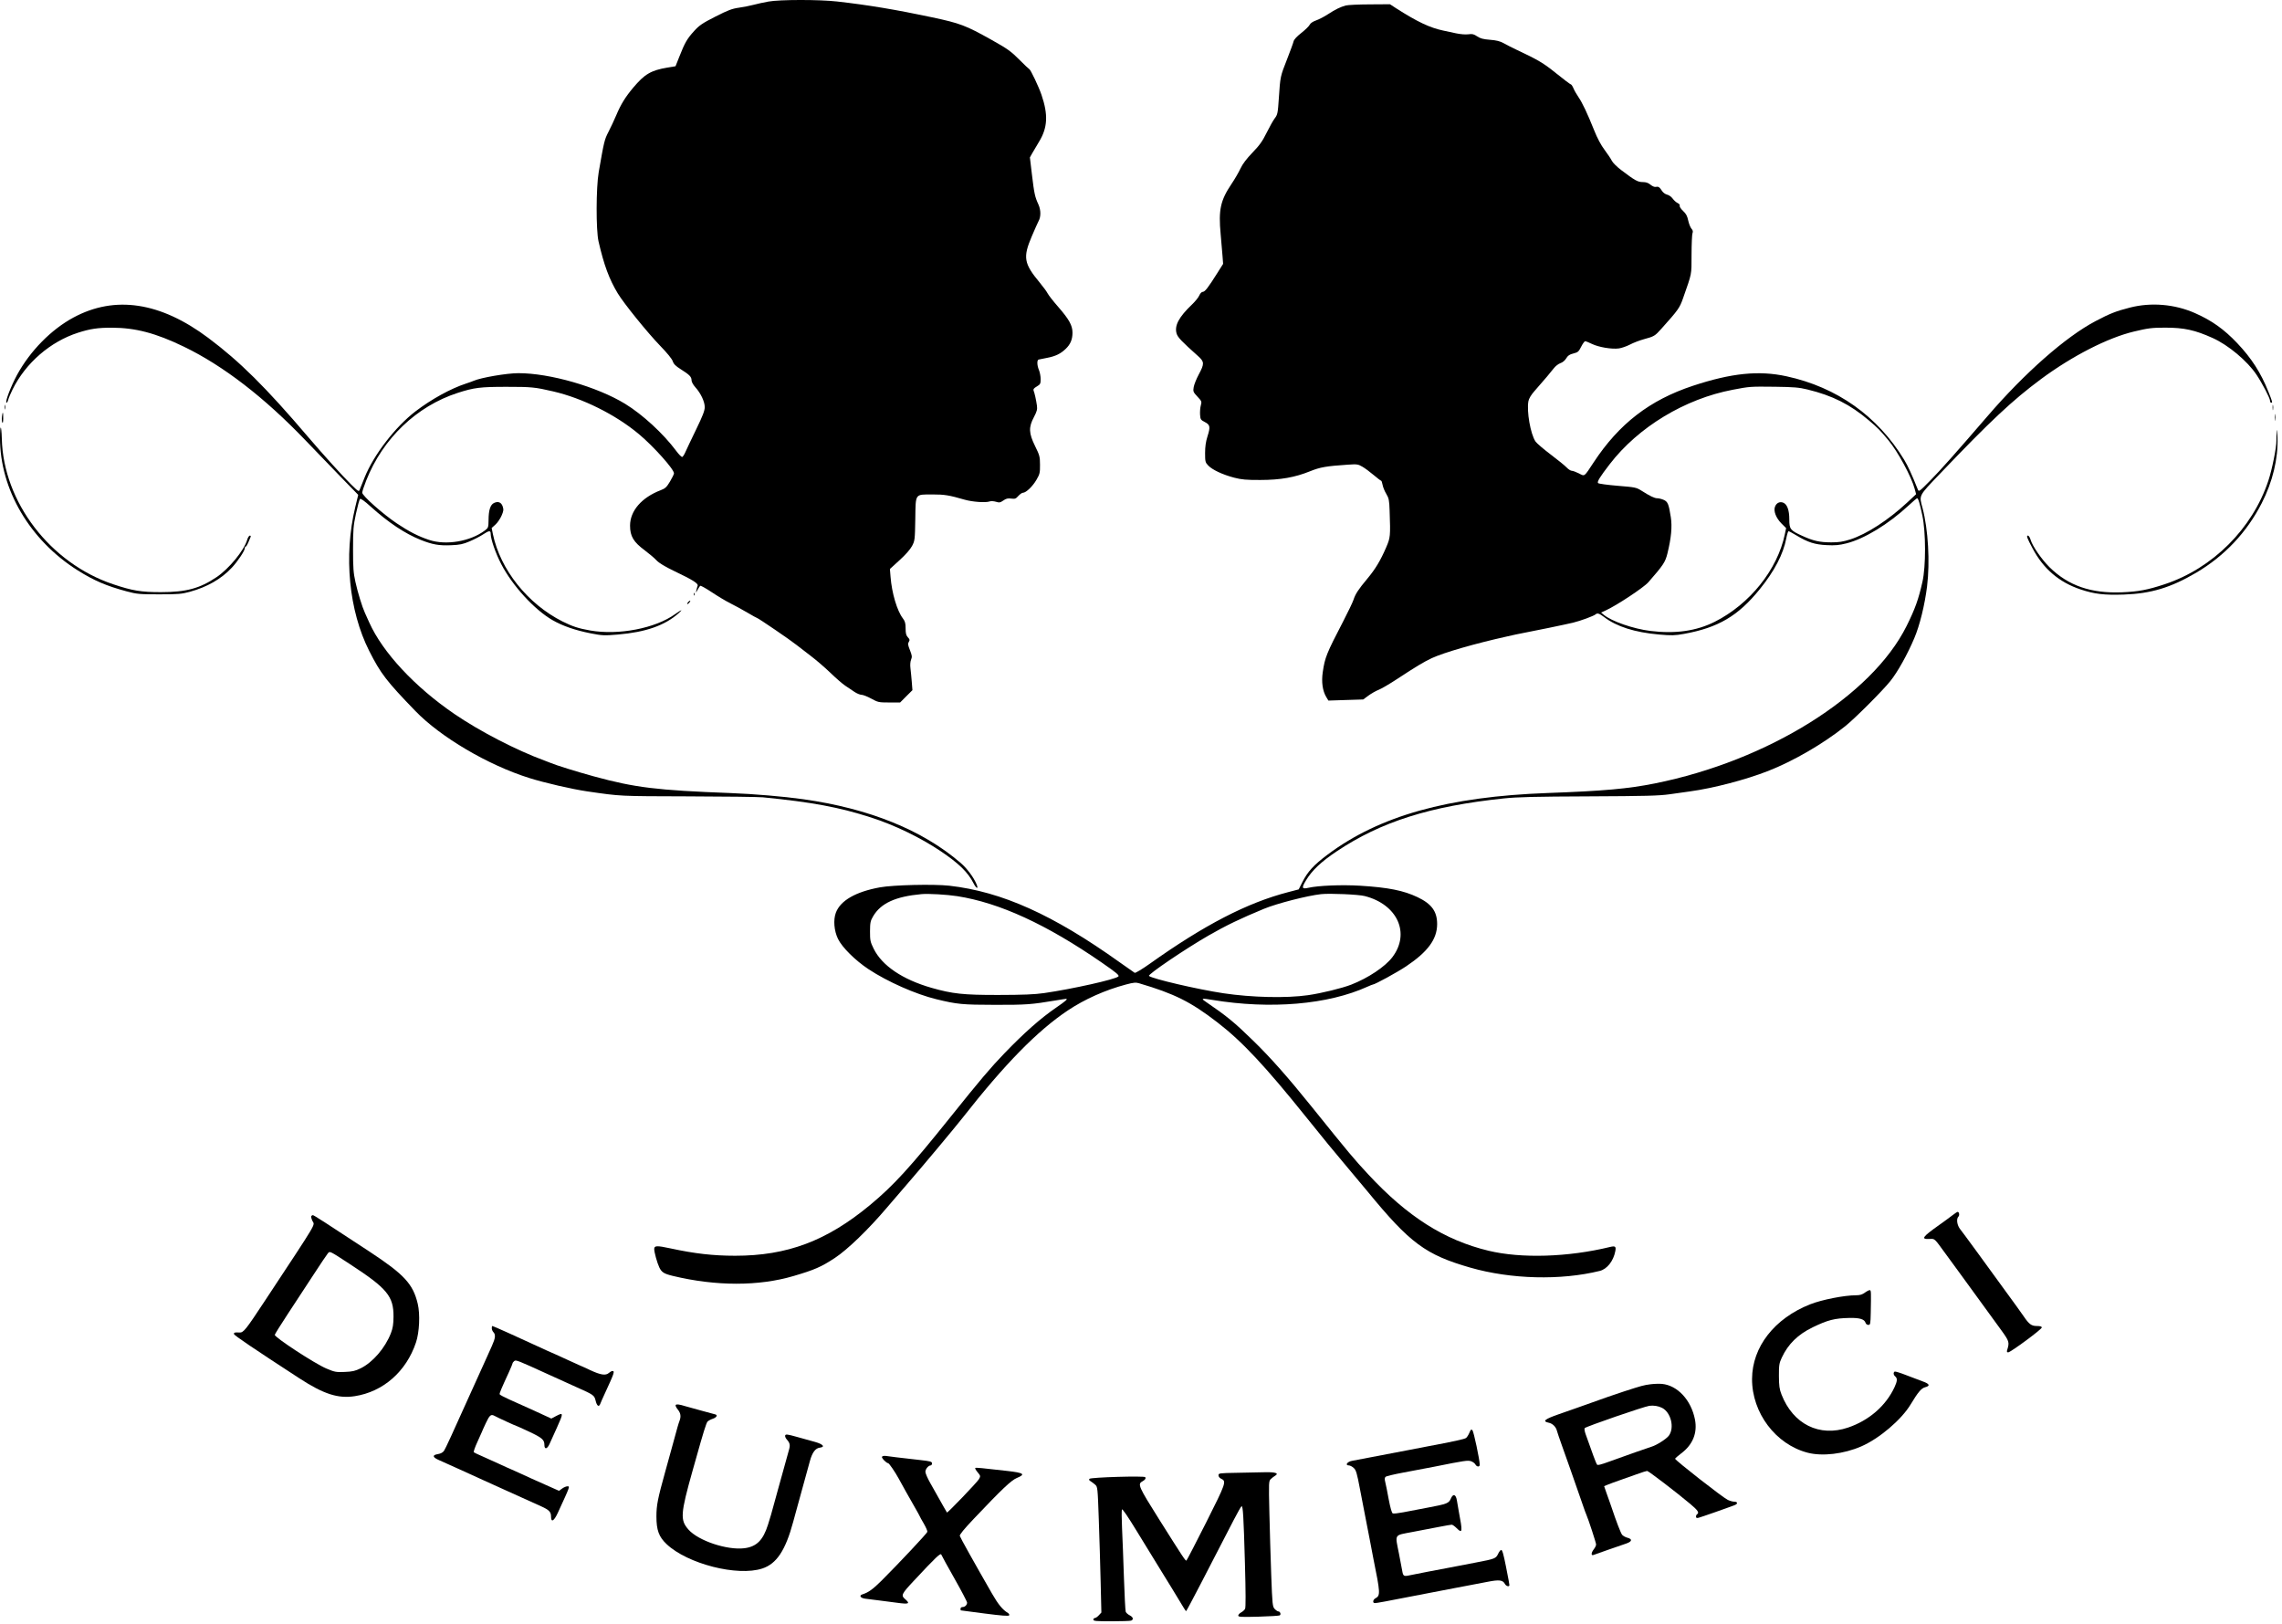 <?xml version="1.0" encoding="utf-8"?>
<!-- Generator: Adobe Illustrator 15.0.0, SVG Export Plug-In  -->
<!DOCTYPE svg PUBLIC "-//W3C//DTD SVG 1.1//EN" "http://www.w3.org/Graphics/SVG/1.1/DTD/svg11.dtd">
<svg version="1.1"
	 xmlns="http://www.w3.org/2000/svg" xmlns:xlink="http://www.w3.org/1999/xlink" xmlns:a="http://ns.adobe.com/AdobeSVGViewerExtensions/3.0/"
	 x="0px" y="0px" width="156px" height="111px" viewBox="0 0 156 111" overflow="visible" enable-background="new 0 0 156 111"
	 xml:space="preserve">
<defs>
</defs>
<path d="M52.529,0.107c-0.308,0.055-0.765,0.154-1.01,0.221c-0.242,0.065-0.701,0.155-1.008,0.199
	c-0.464,0.064-0.748,0.171-1.604,0.607c-0.885,0.45-1.102,0.597-1.455,0.986c-0.479,0.526-0.635,0.795-1.004,1.734l-0.268,0.674
	l-0.556,0.092C44.5,4.81,44.066,5.064,43.281,6c-0.528,0.628-0.84,1.133-1.146,1.861c-0.14,0.33-0.379,0.843-0.533,1.141
	c-0.281,0.546-0.303,0.631-0.674,2.769c-0.182,1.05-0.189,3.955-0.012,4.729c0.373,1.62,0.723,2.57,1.312,3.549
	c0.41,0.683,2.05,2.709,2.902,3.588c0.473,0.487,0.807,0.894,0.859,1.054c0.064,0.196,0.199,0.329,0.553,0.552
	c0.6,0.379,0.732,0.517,0.732,0.75c0,0.109,0.11,0.308,0.258,0.474c0.373,0.411,0.645,0.987,0.645,1.364
	c0,0.241-0.142,0.604-0.59,1.528c-0.324,0.667-0.649,1.353-0.725,1.526c-0.072,0.172-0.175,0.33-0.22,0.35
	c-0.049,0.019-0.243-0.178-0.431-0.433c-0.857-1.153-2.29-2.475-3.477-3.199c-1.91-1.167-5.162-2.101-7.301-2.095
	c-0.789,0-2.559,0.305-3.055,0.523c-0.082,0.036-0.314,0.12-0.518,0.186c-1.039,0.338-2.371,1.071-3.459,1.903
	c-1.377,1.056-2.846,2.96-3.471,4.506c-0.142,0.354-0.293,0.728-0.332,0.826c-0.068,0.177-0.078,0.171-0.603-0.344
	c-0.554-0.544-1.938-2.074-2.948-3.26c-2.879-3.376-4.646-5.132-6.809-6.751c-3.271-2.453-6.38-2.923-9.215-1.394
	c-1.52,0.819-2.953,2.275-3.848,3.905C0.736,26.419,0.314,27.53,0.45,27.53c0.034,0,0.085-0.095,0.113-0.206
	c0.028-0.114,0.159-0.424,0.292-0.694c0.895-1.816,2.581-3.278,4.488-3.89c0.833-0.266,1.35-0.342,2.311-0.34
	c1.607,0.004,3.002,0.371,4.916,1.297c2.688,1.298,5.51,3.474,8.326,6.415c0.705,0.734,1.799,1.87,2.434,2.525l1.158,1.188
	l-0.205,0.848c-0.797,3.324-0.431,7.078,0.957,9.823c0.783,1.549,1.18,2.063,3.154,4.104c1.729,1.789,4.962,3.693,7.776,4.578
	c1.073,0.338,2.927,0.764,3.991,0.92c2.312,0.335,2.132,0.325,6.851,0.338c2.523,0.006,4.833,0.036,5.144,0.065
	c3.346,0.329,5.215,0.677,7.391,1.379c1.62,0.522,3.367,1.368,4.766,2.307c1.229,0.826,1.865,1.446,2.238,2.188
	c0.195,0.383,0.359,0.432,0.203,0.061c-0.199-0.473-0.65-1.078-1.084-1.451c-2.61-2.248-6.258-3.722-10.776-4.356
	c-1.299-0.183-3.376-0.36-4.915-0.417c-5.104-0.193-6.561-0.372-9.381-1.142c-1.148-0.314-2.611-0.768-2.965-0.923
	c-0.082-0.035-0.27-0.108-0.412-0.159c-1.914-0.702-4.421-1.996-6.16-3.185c-2.709-1.853-4.895-4.198-5.818-6.25
	c-0.105-0.233-0.239-0.53-0.295-0.654c-0.193-0.423-0.492-1.396-0.652-2.123c-0.137-0.616-0.162-0.959-0.162-2.229
	c0-1.344,0.021-1.6,0.199-2.432c0.11-0.51,0.234-0.965,0.275-1.006c0.049-0.05,0.293,0.121,0.734,0.521
	c1.201,1.084,2.347,1.847,3.406,2.27c0.814,0.325,1.262,0.404,2.086,0.369C31.437,37.246,31.65,37.2,32.117,37
	c0.309-0.133,0.717-0.342,0.902-0.467c0.404-0.271,0.524-0.283,0.524-0.058c0,0.373,0.335,1.344,0.726,2.093
	c0.764,1.471,2.264,3.108,3.498,3.819c0.688,0.396,1.555,0.697,2.605,0.904c0.797,0.156,0.923,0.162,1.868,0.083
	c1.913-0.163,3.217-0.622,4.163-1.468c0.312-0.277,0.189-0.243-0.246,0.069c-1.361,0.977-3.864,1.461-5.809,1.122
	c-0.794-0.139-1.211-0.274-1.891-0.615c-2.388-1.201-4.257-3.548-4.762-5.971l-0.085-0.42l0.255-0.229
	c0.141-0.128,0.328-0.398,0.42-0.609c0.137-0.313,0.151-0.419,0.083-0.626c-0.097-0.292-0.311-0.381-0.595-0.248
	c-0.252,0.12-0.37,0.482-0.375,1.157c-0.005,0.518-0.018,0.547-0.254,0.726c-0.998,0.748-2.648,1.029-3.805,0.645
	c-0.744-0.247-1.365-0.563-2.214-1.132c-0.952-0.638-2.364-1.892-2.364-2.101c0-0.079,0.123-0.449,0.274-0.832
	c1.132-2.868,3.444-5.079,6.255-5.987c1.118-0.361,1.547-0.414,3.338-0.414c1.703,0,1.939,0.023,3.189,0.313
	c2.021,0.47,4.262,1.586,5.854,2.916c1.007,0.841,2.403,2.402,2.403,2.684c0,0.057-0.123,0.312-0.271,0.558
	c-0.229,0.384-0.326,0.477-0.625,0.59c-1.312,0.5-2.107,1.415-2.107,2.425c0,0.729,0.232,1.118,1.014,1.698
	c0.301,0.225,0.654,0.523,0.795,0.677c0.17,0.184,0.578,0.429,1.23,0.742c1.246,0.594,1.641,0.843,1.582,0.995
	c-0.025,0.063-0.062,0.198-0.088,0.312c-0.044,0.191-0.041,0.191,0.078-0.025c0.07-0.129,0.148-0.251,0.18-0.282
	c0.032-0.032,0.392,0.167,0.803,0.442c0.414,0.276,0.982,0.615,1.273,0.759s0.803,0.423,1.146,0.626
	c0.346,0.204,0.641,0.368,0.662,0.368c0.073,0,2.266,1.495,2.693,1.837c0.168,0.135,0.599,0.469,0.975,0.751
	c0.376,0.284,0.977,0.801,1.352,1.162c0.375,0.364,0.826,0.755,1.013,0.88c0.188,0.124,0.468,0.313,0.632,0.424
	c0.156,0.107,0.379,0.199,0.479,0.199c0.104,0,0.406,0.119,0.669,0.262c0.459,0.252,0.513,0.264,1.227,0.264h0.747l0.419-0.421
	l0.422-0.42l-0.045-0.574c-0.026-0.315-0.065-0.737-0.091-0.935c-0.027-0.217-0.01-0.448,0.045-0.581
	c0.077-0.19,0.064-0.281-0.078-0.643c-0.141-0.352-0.156-0.444-0.078-0.57c0.076-0.129,0.068-0.171-0.066-0.313
	c-0.118-0.127-0.153-0.268-0.153-0.606c0-0.345-0.038-0.489-0.183-0.679c-0.4-0.521-0.76-1.732-0.847-2.851l-0.043-0.532
	l0.655-0.598c0.414-0.375,0.731-0.735,0.857-0.971c0.191-0.363,0.199-0.429,0.223-1.854c0.029-1.772-0.044-1.665,1.176-1.672
	c0.812-0.002,1.148,0.053,2.178,0.353c0.547,0.159,1.453,0.224,1.732,0.124c0.09-0.031,0.285-0.021,0.428,0.023
	c0.225,0.072,0.297,0.059,0.503-0.085c0.188-0.133,0.304-0.162,0.536-0.133c0.264,0.034,0.318,0.015,0.492-0.18
	c0.108-0.12,0.25-0.218,0.315-0.218c0.208,0,0.664-0.436,0.923-0.886c0.227-0.389,0.246-0.48,0.242-1.027
	c-0.002-0.555-0.028-0.653-0.336-1.275c-0.434-0.886-0.451-1.288-0.081-1.981c0.204-0.391,0.243-0.526,0.207-0.788
	c-0.054-0.382-0.161-0.87-0.229-1.027c-0.037-0.089,0.02-0.163,0.215-0.278c0.244-0.145,0.268-0.188,0.268-0.504
	c0-0.187-0.052-0.467-0.113-0.614c-0.14-0.33-0.149-0.693-0.022-0.725c0.054-0.015,0.314-0.067,0.585-0.118
	c0.562-0.107,0.918-0.278,1.268-0.618c0.317-0.304,0.459-0.641,0.459-1.099c0-0.495-0.229-0.908-0.98-1.77
	C72,20.587,71.682,20.181,71.62,20.06c-0.062-0.123-0.304-0.455-0.547-0.747c-1.082-1.304-1.153-1.718-0.542-3.152
	c0.211-0.495,0.419-0.961,0.461-1.036c0.172-0.297,0.17-0.765-0.004-1.148c-0.24-0.518-0.289-0.749-0.445-2.055l-0.138-1.163
	l0.169-0.3c0.092-0.166,0.293-0.505,0.445-0.752c0.6-0.973,0.646-1.859,0.178-3.227c-0.193-0.562-0.74-1.714-0.83-1.751
	c-0.036-0.015-0.328-0.29-0.639-0.605c-0.613-0.618-0.833-0.777-1.966-1.411c-1.743-0.977-2.132-1.123-4.052-1.531
	c-2.463-0.522-4.373-0.842-6.49-1.08C55.996-0.036,53.312-0.034,52.529,0.107L52.529,0.107z"/>
<path d="M92.002,0.375c-0.38,0.104-0.705,0.262-1.223,0.599c-0.256,0.168-0.615,0.354-0.814,0.423
	c-0.219,0.076-0.385,0.191-0.432,0.293c-0.041,0.092-0.297,0.344-0.566,0.556C88.65,2.493,88.459,2.702,88.43,2.83
	c-0.024,0.111-0.225,0.657-0.445,1.22c-0.464,1.179-0.464,1.179-0.561,2.65c-0.07,1.042-0.088,1.134-0.278,1.384
	c-0.11,0.146-0.362,0.593-0.558,0.991c-0.285,0.577-0.479,0.852-0.965,1.354c-0.412,0.428-0.678,0.779-0.826,1.097
	c-0.117,0.253-0.393,0.726-0.605,1.041c-0.765,1.136-0.902,1.779-0.746,3.445c0.047,0.495,0.102,1.153,0.125,1.463l0.043,0.562
	l-0.403,0.638c-0.624,0.99-0.839,1.27-0.985,1.273c-0.08,0.001-0.18,0.104-0.24,0.247c-0.059,0.137-0.278,0.408-0.496,0.616
	c-0.908,0.868-1.215,1.449-1.055,1.991c0.078,0.259,0.342,0.535,1.467,1.539c0.436,0.388,0.439,0.525,0.049,1.252
	c-0.162,0.301-0.318,0.692-0.348,0.867c-0.051,0.298-0.033,0.342,0.254,0.649c0.295,0.315,0.305,0.343,0.233,0.601
	c-0.042,0.147-0.063,0.431-0.052,0.626c0.02,0.33,0.045,0.368,0.322,0.511c0.369,0.191,0.394,0.328,0.184,0.986
	c-0.113,0.354-0.162,0.701-0.162,1.137c0,0.585,0.014,0.642,0.217,0.853c0.279,0.292,0.984,0.622,1.765,0.827
	c0.511,0.133,0.833,0.162,1.786,0.159c1.389-0.002,2.373-0.175,3.414-0.598c0.686-0.276,1.088-0.349,2.604-0.45
	c0.609-0.041,0.676-0.03,0.977,0.147c0.18,0.104,0.521,0.36,0.769,0.57c0.247,0.211,0.472,0.379,0.499,0.379
	c0.029,0,0.074,0.123,0.102,0.28c0.027,0.156,0.139,0.433,0.252,0.62c0.178,0.298,0.207,0.434,0.23,1.163
	c0.061,1.742,0.052,1.824-0.234,2.492c-0.395,0.915-0.74,1.488-1.303,2.16c-0.602,0.722-0.801,1.025-0.932,1.426
	c-0.053,0.165-0.369,0.826-0.7,1.465c-1.152,2.22-1.253,2.472-1.402,3.482c-0.099,0.674-0.013,1.281,0.241,1.702l0.145,0.241
	l1.189-0.039l1.191-0.037l0.361-0.267c0.202-0.148,0.514-0.324,0.703-0.397c0.186-0.072,0.758-0.408,1.275-0.749
	c1.246-0.82,1.848-1.182,2.356-1.415c0.839-0.386,2.972-1,5.108-1.473c0.168-0.038,0.451-0.1,0.639-0.143
	c0.188-0.04,0.422-0.089,0.525-0.105c0.48-0.084,2.941-0.593,3.377-0.7c0.519-0.126,1.416-0.458,1.539-0.567
	c0.122-0.109,0.254-0.068,0.586,0.184c0.852,0.651,2.093,1.046,3.752,1.193c0.863,0.074,1.082,0.07,1.702-0.043
	c2.342-0.424,3.702-1.223,5.177-3.045c1.01-1.246,1.613-2.398,1.822-3.489c0.051-0.271,0.121-0.487,0.152-0.487
	c0.033,0,0.285,0.135,0.557,0.299c0.77,0.464,1.238,0.613,2.049,0.654c0.576,0.03,0.846,0.006,1.359-0.122
	c1.221-0.308,2.865-1.309,4.244-2.588c0.293-0.272,0.555-0.494,0.58-0.494c0.08,0,0.185,0.345,0.361,1.186
	c0.241,1.155,0.244,3.461,0.006,4.524c-0.27,1.201-0.508,1.865-1.086,3.025c-2.383,4.781-9.459,9.204-17.21,10.759
	c-1.83,0.366-3.482,0.514-7.317,0.654c-6.826,0.247-11.504,1.556-15.052,4.21c-0.945,0.706-1.362,1.161-1.726,1.883l-0.25,0.496
	l-0.695,0.181c-2.829,0.732-5.75,2.243-9.502,4.913c-0.51,0.362-0.969,0.638-1.016,0.608c-0.049-0.028-0.507-0.352-1.02-0.716
	c-4.561-3.258-8.062-4.831-11.652-5.238c-1.057-0.119-3.838-0.054-4.749,0.113c-1.652,0.303-2.69,0.899-3.005,1.729
	c-0.186,0.491-0.125,1.239,0.146,1.795c0.287,0.585,1.176,1.467,2.084,2.068c1.296,0.857,3.221,1.71,4.639,2.054
	c1.422,0.347,1.778,0.38,4.014,0.384c2.139,0.004,2.486-0.023,4.158-0.303c0.346-0.059,0.66-0.106,0.697-0.106
	c0.143,0-0.037,0.158-0.676,0.596c-1.062,0.728-2.182,1.716-3.541,3.127c-0.951,0.987-1.66,1.823-3.68,4.345
	c-2.785,3.475-3.896,4.69-5.512,6.03c-2.961,2.451-5.652,3.462-9.217,3.462c-1.496,0-2.768-0.145-4.42-0.503
	c-0.938-0.202-1.11-0.194-1.11,0.047c0,0.22,0.2,0.944,0.347,1.252c0.159,0.335,0.321,0.437,0.928,0.583
	c2.943,0.709,5.867,0.711,8.255,0.005c1.435-0.423,1.892-0.623,2.815-1.231c0.871-0.572,2.314-1.969,3.564-3.445
	c0.432-0.512,1.102-1.29,1.484-1.727c0.826-0.945,3.125-3.695,3.654-4.368c2.918-3.721,5.143-5.992,7.243-7.392
	c1.146-0.762,2.542-1.386,3.962-1.763c0.518-0.138,0.67-0.151,0.9-0.082c2.416,0.714,3.523,1.266,5.344,2.669
	c1.697,1.307,3.262,2.98,6.111,6.529c0.963,1.202,2.1,2.59,2.527,3.084c0.424,0.497,1.158,1.375,1.633,1.952
	c2.898,3.533,3.963,4.323,7.025,5.203c2.77,0.795,6.184,0.882,8.848,0.223c0.5-0.126,0.934-0.677,1.061-1.352
	c0.061-0.325-0.003-0.371-0.379-0.28c-2.851,0.693-6.051,0.792-8.285,0.254c-3.016-0.725-5.539-2.327-8.225-5.219
	c-1.014-1.093-1.25-1.373-3.884-4.645c-1.608-1.997-2.79-3.332-3.964-4.478c-1.311-1.28-1.802-1.683-3.311-2.714
	c-0.285-0.196-0.211-0.211,0.502-0.091c3.971,0.657,7.903,0.322,10.605-0.904c0.174-0.079,0.336-0.144,0.359-0.144
	c0.139,0,1.674-0.84,2.281-1.246c1.486-0.995,2.116-1.854,2.121-2.881c0.002-0.869-0.373-1.386-1.334-1.845
	c-0.965-0.46-2.002-0.665-3.924-0.785c-1.268-0.076-2.855-0.013-3.549,0.143c-0.445,0.102-0.473,0.011-0.16-0.507
	c0.414-0.686,1.037-1.276,2.105-1.989c3.021-2.022,6.384-3.087,11.42-3.614c0.92-0.096,2.129-0.127,5.815-0.141
	c3.896-0.017,4.792-0.041,5.517-0.143c0.473-0.068,1.1-0.158,1.387-0.195c1.599-0.217,3.818-0.797,5.35-1.397
	c1.734-0.679,3.791-1.874,5.27-3.062c0.682-0.548,2.537-2.403,3.086-3.086c0.494-0.615,1.165-1.816,1.635-2.928
	c0.373-0.878,0.715-2.272,0.873-3.541c0.205-1.674,0.078-3.884-0.307-5.35c-0.242-0.907-0.302-0.789,1.203-2.365
	c3.424-3.586,4.941-5.007,6.889-6.453c2.133-1.58,4.563-2.825,6.357-3.253c0.967-0.232,1.241-0.266,2.138-0.266
	c1.292,0,2.034,0.162,3.249,0.71c1.066,0.48,2.368,1.571,2.993,2.509c0.392,0.585,0.925,1.608,0.925,1.779
	c0,0.073,0.033,0.134,0.076,0.134c0.106,0,0.1-0.03-0.188-0.751c-0.517-1.299-1.149-2.284-2.134-3.324
	c-0.902-0.952-1.746-1.55-2.894-2.055c-1.388-0.609-2.987-0.744-4.437-0.374c-0.956,0.245-1.373,0.408-2.348,0.923
	c-2.039,1.072-4.836,3.531-7.395,6.505c-2.133,2.476-3.208,3.686-3.918,4.404c-0.748,0.757-0.771,0.776-0.844,0.594
	c-0.4-1.007-0.678-1.608-0.928-2.02c-1.811-2.984-4.604-4.967-8.049-5.71c-1.892-0.41-3.76-0.22-6.4,0.652
	c-2.949,0.975-5.049,2.596-6.789,5.246c-0.662,1.005-0.59,0.951-1,0.741c-0.195-0.099-0.414-0.179-0.488-0.179
	s-0.232-0.103-0.346-0.221c-0.113-0.123-0.615-0.53-1.102-0.897c-0.49-0.37-0.957-0.771-1.032-0.886
	c-0.341-0.51-0.612-2.063-0.483-2.754c0.032-0.176,0.184-0.429,0.408-0.684c0.75-0.855,1.115-1.288,1.318-1.553
	c0.111-0.15,0.324-0.316,0.459-0.361c0.15-0.049,0.311-0.181,0.398-0.329c0.111-0.188,0.229-0.27,0.492-0.334
	c0.31-0.078,0.363-0.124,0.531-0.461c0.107-0.21,0.227-0.376,0.275-0.376c0.046,0,0.258,0.083,0.468,0.187
	c0.462,0.223,1.357,0.372,1.839,0.305c0.188-0.026,0.532-0.149,0.759-0.266c0.226-0.12,0.651-0.283,0.944-0.363
	c0.707-0.191,0.756-0.222,1.193-0.71c1.158-1.291,1.254-1.428,1.483-2.079c0.624-1.786,0.581-1.556,0.585-2.986
	c0.002-0.729,0.031-1.396,0.066-1.479c0.045-0.104,0.023-0.193-0.07-0.3c-0.074-0.083-0.174-0.335-0.223-0.558
	c-0.066-0.315-0.147-0.466-0.352-0.657c-0.152-0.14-0.25-0.293-0.23-0.354c0.023-0.061-0.032-0.135-0.137-0.183
	c-0.1-0.045-0.249-0.177-0.342-0.304c-0.092-0.129-0.26-0.246-0.383-0.273c-0.12-0.027-0.275-0.139-0.346-0.252
	c-0.166-0.263-0.253-0.318-0.422-0.277c-0.08,0.022-0.233-0.041-0.362-0.146c-0.157-0.131-0.312-0.185-0.538-0.185
	c-0.337,0-0.531-0.107-1.469-0.819c-0.294-0.222-0.582-0.509-0.641-0.636c-0.062-0.128-0.283-0.462-0.492-0.739
	c-0.248-0.328-0.504-0.807-0.721-1.354c-0.463-1.156-0.803-1.872-1.074-2.268c-0.129-0.187-0.281-0.455-0.34-0.6
	c-0.061-0.143-0.141-0.262-0.178-0.262c-0.035,0-0.486-0.34-0.997-0.752c-0.885-0.713-1.215-0.909-2.763-1.638
	c-0.27-0.129-0.639-0.315-0.828-0.423c-0.248-0.139-0.504-0.202-0.938-0.235c-0.458-0.035-0.661-0.089-0.874-0.232
	c-0.233-0.156-0.33-0.182-0.6-0.143c-0.191,0.025-0.541-0.001-0.849-0.067c-0.294-0.064-0.675-0.144-0.864-0.185
	c-0.93-0.198-1.764-0.591-3.242-1.535L95.02,0.29l-1.377,0.009C92.885,0.301,92.146,0.337,92.002,0.375L92.002,0.375z
	 M123.557,26.623c1.72,0.419,2.915,1.02,4.203,2.113c0.621,0.529,0.754,0.662,1.324,1.346c0.645,0.768,1.586,2.506,1.805,3.332
	l0.098,0.367l-0.6,0.561c-1.291,1.203-2.787,2.175-3.902,2.53c-0.5,0.159-0.781,0.202-1.301,0.201
	c-0.793-0.004-1.217-0.099-1.965-0.438c-0.834-0.377-0.9-0.462-0.9-1.128c0-0.645-0.148-1.047-0.427-1.151
	c-0.233-0.088-0.456,0.026-0.552,0.281c-0.112,0.295,0.068,0.765,0.439,1.141l0.322,0.321l-0.086,0.414
	c-0.504,2.423-2.393,4.783-4.799,5.992c-1.254,0.629-2.688,0.832-4.391,0.623c-1.164-0.142-2.654-0.658-3.188-1.103l-0.188-0.155
	l0.308-0.139c0.729-0.326,2.606-1.566,2.927-1.933c1.028-1.178,1.156-1.37,1.305-1.974c0.259-1.058,0.33-1.82,0.23-2.469
	c-0.139-0.901-0.209-1.072-0.5-1.192c-0.135-0.058-0.33-0.105-0.428-0.105c-0.188,0-0.488-0.143-1.072-0.514
	c-0.359-0.227-0.432-0.241-1.633-0.338c-0.689-0.057-1.295-0.139-1.341-0.184c-0.083-0.084,0.124-0.421,0.794-1.29
	c1.955-2.542,5.143-4.47,8.415-5.091c1.173-0.224,1.186-0.224,2.888-0.205C122.626,26.454,122.994,26.485,123.557,26.623
	L123.557,26.623z M65.438,61.258c2.891,0.453,6.094,1.925,9.875,4.536c1.004,0.695,1.221,0.874,1.141,0.953
	c-0.197,0.197-3.152,0.857-5.072,1.135c-0.668,0.095-1.419,0.126-3.131,0.129c-2.393,0.004-3.137-0.077-4.576-0.488
	c-1.981-0.569-3.383-1.517-3.951-2.675c-0.229-0.464-0.25-0.569-0.249-1.186c0.003-0.594,0.03-0.719,0.212-1.027
	c0.526-0.896,1.527-1.354,3.312-1.517C63.467,61.075,64.73,61.148,65.438,61.258L65.438,61.258z M93.293,61.25
	c2.242,0.572,3.135,2.55,1.886,4.185c-0.497,0.65-1.647,1.417-2.803,1.869c-0.634,0.247-2.04,0.591-2.962,0.723
	c-1.481,0.212-3.836,0.158-5.781-0.132c-1.74-0.261-4.883-0.992-5.087-1.185c-0.102-0.096,2.493-1.854,4.083-2.768
	c1.18-0.679,2.185-1.163,3.783-1.822c0.881-0.364,2.971-0.9,3.901-1C90.906,61.055,92.867,61.14,93.293,61.25L93.293,61.25z"/>
<path d="M0.314,27.83c0,0.143,0.017,0.203,0.035,0.132c0.02-0.074,0.02-0.188,0-0.264C0.331,27.627,0.314,27.688,0.314,27.83
	L0.314,27.83z"/>
<path d="M155.357,27.868c0.002,0.165,0.018,0.226,0.032,0.133c0.017-0.092,0.014-0.231-0.003-0.303
	C155.367,27.626,155.355,27.703,155.357,27.868L155.357,27.868z"/>
<path d="M0.133,28.483c-0.02,0.158-0.008,0.336,0.023,0.397c0.041,0.072,0.062-0.029,0.064-0.284
	C0.223,28.136,0.182,28.084,0.133,28.483L0.133,28.483z"/>
<path d="M155.51,28.543c0,0.211,0.014,0.283,0.029,0.168c0.019-0.112,0.019-0.283,0-0.375
	C155.523,28.243,155.51,28.334,155.51,28.543L155.51,28.543z"/>
<path d="M0,29.939c0,3.519,2.035,6.983,5.312,9.048c1.115,0.702,1.967,1.066,3.354,1.438c0.689,0.185,0.873,0.201,2.215,0.201
	c1.291,0,1.538-0.021,2.088-0.171c1.191-0.326,2.158-0.879,2.881-1.653c0.4-0.428,0.885-1.155,0.885-1.329
	c0-0.059,0.027-0.112,0.061-0.112c0.032,0,0.105-0.109,0.162-0.242c0.056-0.137,0.126-0.304,0.158-0.376
	c0.043-0.091,0.031-0.132-0.035-0.132c-0.053,0-0.139,0.135-0.185,0.294c-0.217,0.727-1.234,1.966-2.089,2.545
	c-1.146,0.773-2.08,1.027-3.812,1.027c-1.351,0-1.943-0.099-3.256-0.539c-4.307-1.441-7.508-5.623-7.615-9.946
	C0.098,29,0,28.958,0,29.939L0,29.939z"/>
<path d="M155.639,29.519c-0.018,0.21-0.027,0.475-0.023,0.599c0.014,0.444-0.291,1.967-0.549,2.74
	c-1.086,3.275-3.805,5.99-7.084,7.077c-1.17,0.387-1.802,0.507-2.925,0.552c-2.116,0.085-3.661-0.45-4.947-1.711
	c-0.538-0.531-1.163-1.434-1.294-1.872c-0.046-0.159-0.131-0.294-0.184-0.294c-0.123,0-0.066,0.158,0.309,0.862
	c0.742,1.406,1.814,2.325,3.287,2.818c0.946,0.318,1.613,0.396,2.955,0.351c1.855-0.061,3.22-0.474,4.953-1.496
	c1.934-1.141,3.455-2.752,4.479-4.755c0.745-1.458,1.124-3.031,1.078-4.482C155.678,29.406,155.658,29.272,155.639,29.519
	L155.639,29.519z"/>
<path d="M47.434,40.633c0.006,0.09,0.021,0.105,0.047,0.045c0.02-0.053,0.016-0.12-0.008-0.143
	C47.447,40.51,47.43,40.557,47.434,40.633L47.434,40.633z"/>
<path d="M47.066,41.127c-0.054,0.053-0.09,0.117-0.09,0.155c0,0.033,0.052,0.01,0.121-0.058c0.066-0.067,0.106-0.136,0.09-0.153
	C47.17,41.05,47.119,41.076,47.066,41.127L47.066,41.127z"/>
<path d="M133.455,83.083c-0.17,0.133-0.57,0.426-0.895,0.655c-1.146,0.813-1.267,0.981-0.666,0.952
	c0.383-0.017,0.316-0.076,1.097,0.997c0.257,0.354,0.684,0.938,0.96,1.312c0.589,0.803,2.14,2.935,2.867,3.94
	c0.536,0.742,0.559,0.818,0.396,1.336c-0.038,0.12-0.02,0.166,0.066,0.166c0.166,0,2.298-1.575,2.298-1.697
	c0-0.073-0.106-0.104-0.339-0.104c-0.37,0-0.531-0.121-0.908-0.677c-0.1-0.146-0.305-0.435-0.463-0.651
	c-2.38-3.279-3.684-5.062-3.857-5.274c-0.227-0.279-0.291-0.719-0.129-0.88c0.09-0.091,0.045-0.325-0.059-0.319
	C133.789,82.841,133.629,82.949,133.455,83.083L133.455,83.083z"/>
<path d="M21.278,83.133c-0.023,0.037,0.016,0.19,0.084,0.333c0.158,0.326,0.442-0.149-3.251,5.448
	c-1.326,2.012-1.469,2.19-1.746,2.171c-0.32-0.02-0.391,0-0.367,0.109c0.022,0.096,1.36,1,4.443,3.006
	c1.682,1.096,2.666,1.414,3.812,1.236c1.941-0.3,3.518-1.683,4.183-3.67c0.236-0.701,0.292-1.929,0.12-2.65
	c-0.322-1.35-0.92-1.996-3.281-3.552c-3.032-1.994-3.822-2.503-3.889-2.503C21.346,83.062,21.304,83.089,21.278,83.133
	L21.278,83.133z M23.938,86.421c2.529,1.65,2.971,2.184,2.963,3.581c-0.004,0.518-0.045,0.781-0.178,1.126
	c-0.392,1.013-1.236,1.994-2.07,2.405c-0.371,0.182-0.562,0.227-1.09,0.247c-0.592,0.024-0.682,0.009-1.26-0.237
	c-0.795-0.337-3.555-2.144-3.518-2.302c0.016-0.062,0.417-0.707,0.891-1.427c0.475-0.723,1.26-1.922,1.745-2.663
	c0.485-0.745,0.931-1.409,0.993-1.479C22.554,85.511,22.513,85.49,23.938,86.421L23.938,86.421z"/>
<path d="M127.496,88.351c-0.191,0.141-0.344,0.188-0.615,0.188c-0.802,0-2.341,0.303-3.137,0.618
	c-2.447,0.968-3.962,2.914-3.972,5.101c-0.01,2.317,1.614,4.475,3.8,5.043c1.004,0.261,2.469,0.089,3.662-0.43
	c1.23-0.532,2.742-1.818,3.375-2.864c0.517-0.857,0.736-1.115,1-1.183c0.355-0.089,0.3-0.229-0.15-0.389
	c-0.219-0.077-0.729-0.271-1.134-0.43c-0.404-0.159-0.765-0.271-0.803-0.25c-0.106,0.064-0.091,0.227,0.039,0.334
	c0.155,0.13,0.144,0.318-0.052,0.738c-0.59,1.27-1.744,2.271-3.176,2.756c-1.958,0.662-3.752-0.228-4.545-2.254
	c-0.145-0.371-0.176-0.592-0.18-1.275c-0.002-0.743,0.017-0.868,0.197-1.254c0.431-0.925,1.104-1.585,2.118-2.074
	c1.036-0.5,1.494-0.616,2.499-0.637c0.713-0.015,1.031,0.083,1.112,0.34c0.024,0.078,0.107,0.136,0.19,0.136
	c0.134,0,0.146-0.067,0.162-0.825c0.027-1.435,0.023-1.525-0.055-1.55C127.789,88.176,127.641,88.247,127.496,88.351L127.496,88.351
	z"/>
<path d="M33.619,90.795c0,0.082,0.051,0.205,0.11,0.265c0.165,0.17,0.14,0.406-0.103,0.945c-0.117,0.264-0.279,0.623-0.364,0.811
	c-0.084,0.187-0.466,1.029-0.849,1.876c-1.596,3.544-1.934,4.278-2.057,4.474c-0.075,0.116-0.221,0.197-0.415,0.229
	c-0.404,0.066-0.382,0.212,0.062,0.409c0.193,0.087,0.5,0.225,0.689,0.309c0.183,0.082,0.518,0.231,0.734,0.33
	c0.818,0.372,1.229,0.558,1.65,0.751c0.238,0.105,0.932,0.421,1.553,0.703c1.352,0.608,1.816,0.819,2.373,1.072
	c0.539,0.244,0.668,0.379,0.668,0.699c0,0.425,0.199,0.315,0.459-0.248c0.859-1.867,0.843-1.822,0.657-1.822
	c-0.079,0-0.246,0.07-0.359,0.154l-0.21,0.154l-0.967-0.43c-0.533-0.234-1.285-0.573-1.67-0.754
	c-0.383-0.179-0.713-0.326-0.725-0.326s-0.341-0.147-0.725-0.327c-0.385-0.178-0.922-0.421-1.188-0.536
	c-0.271-0.116-0.518-0.233-0.551-0.263c-0.031-0.028,0.078-0.349,0.246-0.708c0.165-0.36,0.305-0.668,0.305-0.68
	c0-0.013,0.117-0.278,0.266-0.593c0.266-0.569,0.355-0.643,0.618-0.497c0.188,0.106,1.431,0.677,1.471,0.677
	c0.022,0,0.428,0.184,0.899,0.405c0.863,0.407,1.021,0.544,1.021,0.894c0,0.336,0.193,0.294,0.359-0.083
	c0.088-0.193,0.312-0.691,0.499-1.104c0.458-1.013,0.452-1.056-0.079-0.776l-0.306,0.162l-0.368-0.17
	c-0.938-0.433-1.238-0.568-2.508-1.136c-0.352-0.158-0.646-0.316-0.656-0.353c-0.021-0.067,0.096-0.347,0.627-1.501
	c0.141-0.309,0.255-0.583,0.255-0.617c0-0.031,0.054-0.103,0.113-0.153c0.114-0.097,0.217-0.056,2.349,0.919
	c0.766,0.349,1.451,0.658,1.928,0.873c1.143,0.507,1.199,0.547,1.285,0.905c0.092,0.383,0.227,0.474,0.324,0.219
	c0.036-0.096,0.165-0.391,0.291-0.661c0.668-1.447,0.713-1.575,0.533-1.575c-0.051,0-0.158,0.06-0.234,0.128
	c-0.221,0.199-0.562,0.146-1.283-0.189c-0.367-0.174-0.677-0.313-0.689-0.313c-0.012,0-0.382-0.168-0.826-0.375
	c-0.441-0.208-0.812-0.376-0.824-0.376s-0.275-0.116-0.576-0.254c-0.301-0.14-0.748-0.347-0.987-0.452
	c-0.519-0.239-1.108-0.506-1.679-0.767c-0.607-0.276-1.08-0.478-1.117-0.478C33.632,90.641,33.619,90.711,33.619,90.795
	L33.619,90.795z"/>
<path d="M112.834,94.622c-0.463,0.059-0.608,0.098-1.809,0.488c-0.645,0.209-1.187,0.397-3.229,1.127
	c-0.165,0.058-0.718,0.254-1.236,0.433c-0.977,0.34-1.148,0.486-0.684,0.582c0.262,0.052,0.495,0.286,0.559,0.557
	c0.018,0.081,0.176,0.539,0.344,1.012c0.172,0.473,0.419,1.169,0.546,1.538c0.129,0.375,0.362,1.043,0.524,1.501
	s0.344,0.977,0.406,1.165c0.062,0.187,0.143,0.403,0.18,0.486c0.146,0.33,0.676,1.946,0.676,2.063c0,0.072-0.066,0.211-0.148,0.316
	c-0.195,0.247-0.21,0.471-0.025,0.399c0.172-0.066,1.75-0.618,2.223-0.776c0.414-0.139,0.449-0.309,0.082-0.403
	c-0.128-0.033-0.283-0.123-0.35-0.196c-0.093-0.105-0.406-0.924-0.729-1.89c-0.035-0.106-0.086-0.256-0.118-0.339
	c-0.03-0.084-0.13-0.36-0.222-0.623l-0.164-0.474l0.27-0.112c0.15-0.062,0.502-0.191,0.796-0.292
	c0.286-0.099,0.811-0.284,1.155-0.409c0.345-0.126,0.672-0.229,0.719-0.229c0.093,0,2.02,1.474,2.949,2.256
	c0.52,0.435,0.632,0.605,0.465,0.707c-0.043,0.026-0.072,0.095-0.072,0.163c0,0.084,0.045,0.105,0.166,0.079
	c0.156-0.037,2.025-0.691,2.482-0.87c0.234-0.094,0.201-0.235-0.055-0.235c-0.094,0-0.283-0.055-0.428-0.123
	c-0.352-0.173-3.594-2.706-3.594-2.81c0-0.029,0.189-0.192,0.42-0.369c0.79-0.591,1.114-1.396,0.937-2.311
	c-0.259-1.328-1.188-2.332-2.255-2.436C113.432,94.582,113.074,94.591,112.834,94.622L112.834,94.622z M113.622,96.236
	c0.608,0.312,0.862,1.357,0.462,1.9c-0.164,0.224-0.838,0.653-1.184,0.755c-0.212,0.064-1.792,0.617-2.775,0.976
	c-0.705,0.258-0.895,0.304-0.953,0.245c-0.047-0.046-0.346-0.85-0.785-2.103c-0.062-0.18-0.088-0.357-0.055-0.389
	c0.113-0.115,4.051-1.474,4.418-1.524C113.037,96.054,113.373,96.109,113.622,96.236L113.622,96.236z"/>
<path d="M46.189,96.043c-0.025,0.041,0.041,0.181,0.148,0.309c0.193,0.235,0.229,0.465,0.121,0.757
	c-0.082,0.215-0.154,0.466-0.46,1.6c-0.134,0.492-0.373,1.357-0.528,1.912c-0.506,1.817-0.596,2.275-0.596,3.032
	c0,0.945,0.165,1.395,0.697,1.898c1.428,1.35,4.848,2.222,6.539,1.665c0.977-0.319,1.586-1.236,2.111-3.18
	c0.068-0.249,0.15-0.554,0.185-0.677c0.126-0.459,0.83-3.017,0.966-3.511c0.158-0.57,0.375-0.858,0.676-0.894
	c0.381-0.045,0.219-0.237-0.33-0.39c-0.289-0.078-0.855-0.235-1.259-0.35c-0.626-0.175-0.745-0.189-0.782-0.098
	c-0.024,0.059,0.023,0.183,0.104,0.273c0.21,0.233,0.247,0.382,0.167,0.67c-0.037,0.135-0.203,0.734-0.369,1.334
	c-0.164,0.601-0.334,1.205-0.375,1.35c-0.041,0.146-0.145,0.518-0.227,0.826c-0.268,0.983-0.295,1.08-0.479,1.658
	c-0.331,1.052-0.777,1.496-1.605,1.602c-1.187,0.148-3.156-0.509-3.832-1.278c-0.574-0.652-0.545-1.073,0.291-4.046
	c0.083-0.291,0.18-0.639,0.223-0.787c0.502-1.794,0.707-2.455,0.793-2.544c0.061-0.063,0.213-0.146,0.348-0.19
	c0.256-0.083,0.362-0.245,0.197-0.298c-0.056-0.016-0.504-0.138-0.998-0.27c-0.496-0.133-0.986-0.268-1.09-0.302
	C46.451,95.995,46.232,95.97,46.189,96.043L46.189,96.043z"/>
<path d="M100.451,97.931c-0.062,0.149-0.16,0.307-0.225,0.359c-0.104,0.082-0.772,0.229-2.785,0.607
	c-0.457,0.086-0.973,0.186-1.162,0.224c-0.328,0.066-3.256,0.626-3.865,0.738c-0.322,0.059-0.485,0.311-0.201,0.311
	c0.079,0,0.225,0.077,0.329,0.173c0.161,0.148,0.223,0.357,0.427,1.445c0.133,0.697,0.305,1.594,0.383,1.984
	c0.081,0.395,0.213,1.081,0.299,1.538c0.084,0.458,0.187,0.993,0.229,1.202c0.484,2.385,0.494,2.554,0.149,2.739
	c-0.149,0.078-0.204,0.259-0.099,0.324c0.034,0.02,0.36-0.026,0.736-0.102c0.37-0.073,1.066-0.207,1.539-0.296
	c0.473-0.088,1.016-0.193,1.199-0.231c0.186-0.04,1.066-0.21,1.951-0.375c0.886-0.168,1.941-0.368,2.343-0.446
	c0.794-0.156,1.036-0.125,1.183,0.15c0.084,0.155,0.303,0.211,0.303,0.074c0-0.066-0.051-0.33-0.236-1.276
	c-0.168-0.849-0.248-1.125-0.326-1.125c-0.045,0-0.141,0.119-0.207,0.262c-0.155,0.324-0.215,0.349-1.52,0.597
	c-0.578,0.109-1.369,0.262-1.762,0.339c-0.392,0.075-1.105,0.211-1.577,0.299c-0.473,0.089-1.009,0.194-1.187,0.235
	c-0.397,0.089-0.449,0.058-0.508-0.29c-0.025-0.155-0.129-0.691-0.227-1.194c-0.272-1.373-0.359-1.23,0.922-1.477
	c0.607-0.116,1.445-0.275,1.85-0.354s0.785-0.144,0.837-0.144c0.054,0,0.202,0.105,0.33,0.232c0.407,0.407,0.423,0.277,0.146-1.17
	c-0.039-0.211-0.094-0.525-0.123-0.714c-0.069-0.435-0.263-0.493-0.417-0.127c-0.135,0.315-0.268,0.367-1.586,0.614
	c-0.58,0.108-1.328,0.25-1.664,0.317c-0.337,0.065-0.657,0.101-0.717,0.077c-0.066-0.026-0.164-0.366-0.279-0.968
	c-0.093-0.51-0.199-1.045-0.238-1.188c-0.048-0.188-0.039-0.288,0.026-0.346c0.052-0.047,0.583-0.173,1.182-0.285
	c1.36-0.253,1.659-0.31,2.177-0.413c2.049-0.412,2.266-0.442,2.484-0.367c0.119,0.04,0.252,0.139,0.295,0.217
	c0.096,0.18,0.298,0.191,0.298,0.015c0-0.315-0.411-2.253-0.498-2.348C100.578,97.68,100.547,97.706,100.451,97.931L100.451,97.931z
	"/>
<path d="M60.293,99.578c-0.047,0.076,0.297,0.433,0.424,0.441c0.066,0.004,0.467,0.588,0.721,1.053
	c0.363,0.665,0.618,1.119,1.047,1.868c0.222,0.383,0.4,0.71,0.4,0.725s0.119,0.229,0.268,0.483c0.148,0.255,0.256,0.505,0.242,0.562
	c-0.023,0.104-1.919,2.125-3.135,3.34c-0.58,0.577-0.906,0.812-1.298,0.931c-0.257,0.078-0.144,0.257,0.187,0.298
	c0.179,0.022,0.623,0.078,0.999,0.126c0.372,0.048,0.899,0.117,1.179,0.153c0.824,0.112,0.916,0.066,0.531-0.266
	c-0.273-0.233-0.217-0.35,0.59-1.212c1.555-1.666,1.853-1.947,1.904-1.809c0.026,0.074,0.435,0.814,0.906,1.647
	c0.471,0.832,0.854,1.564,0.854,1.631c0,0.158-0.149,0.302-0.314,0.302c-0.075,0-0.135,0.05-0.135,0.112
	c0,0.06,0.008,0.114,0.018,0.115c0.012,0.003,0.748,0.1,1.635,0.215c1.132,0.147,1.63,0.185,1.67,0.128
	c0.028-0.045-0.006-0.118-0.074-0.16c-0.371-0.224-0.668-0.583-1.099-1.334c-1.241-2.16-2.171-3.827-2.2-3.939
	c-0.021-0.086,0.295-0.473,0.965-1.178c1.914-2.019,2.555-2.626,2.936-2.783c0.615-0.255,0.488-0.349-0.66-0.481
	c-1.711-0.198-2.148-0.238-2.184-0.203c-0.026,0.024,0.042,0.15,0.148,0.277c0.221,0.264,0.223,0.277,0.1,0.495
	c-0.116,0.203-2.144,2.318-2.182,2.274c-0.016-0.017-0.117-0.195-0.234-0.405c-0.484-0.871-0.602-1.077-0.913-1.62
	c-0.179-0.314-0.327-0.656-0.327-0.758c0-0.188,0.207-0.437,0.361-0.437c0.049,0,0.09-0.063,0.09-0.139
	c0-0.12-0.104-0.15-0.811-0.229c-1.509-0.171-2.005-0.229-2.28-0.272C60.447,99.502,60.33,99.521,60.293,99.578L60.293,99.578z"/>
<path d="M84.554,100.674c-1.2,0.02-1.257,0.028-1.257,0.171c0,0.089,0.075,0.186,0.182,0.234c0.375,0.173,0.336,0.285-1.023,2.986
	c-0.715,1.417-1.32,2.589-1.35,2.605c-0.062,0.041-0.205-0.175-1.896-2.86c-1.366-2.17-1.453-2.364-1.127-2.542
	c0.194-0.107,0.264-0.204,0.208-0.295c-0.06-0.101-3.712,0.008-3.813,0.112c-0.049,0.052-0.027,0.103,0.07,0.161
	c0.08,0.05,0.219,0.152,0.315,0.236c0.169,0.148,0.175,0.188,0.251,2.363c0.043,1.217,0.102,3.153,0.128,4.297l0.049,2.083
	l-0.173,0.188c-0.096,0.105-0.217,0.188-0.273,0.188c-0.053,0-0.102,0.051-0.102,0.11c0,0.097,0.188,0.113,1.23,0.113
	c0.676,0,1.283-0.021,1.35-0.045c0.188-0.074,0.145-0.239-0.095-0.362c-0.122-0.061-0.243-0.17-0.272-0.246
	c-0.029-0.073-0.082-1.133-0.123-2.349c-0.039-1.215-0.098-2.737-0.129-3.378c-0.03-0.636-0.033-1.207-0.007-1.264
	c0.032-0.065,0.397,0.47,1.019,1.49c0.533,0.878,1.305,2.135,1.721,2.804c0.416,0.667,0.949,1.542,1.191,1.946
	c0.236,0.405,0.444,0.726,0.453,0.713c0.047-0.048,0.412-0.736,0.996-1.859c1.02-1.975,1.783-3.449,2.27-4.391
	c0.258-0.496,0.493-0.911,0.527-0.924c0.098-0.037,0.141,0.69,0.231,3.895c0.056,2.025,0.06,3.024,0.009,3.122
	c-0.041,0.077-0.164,0.188-0.27,0.243c-0.105,0.057-0.196,0.155-0.196,0.215c0,0.096,0.198,0.107,1.378,0.075
	c0.757-0.021,1.414-0.061,1.459-0.089c0.104-0.064,0.029-0.271-0.098-0.271c-0.048,0-0.164-0.079-0.248-0.168
	c-0.146-0.16-0.162-0.298-0.236-2.31c-0.043-1.173-0.1-3.106-0.127-4.284c-0.049-2.079-0.045-2.15,0.102-2.289
	c0.082-0.078,0.21-0.177,0.284-0.219c0.292-0.169,0.045-0.259-0.661-0.245C86.122,100.644,85.244,100.663,84.554,100.674
	L84.554,100.674z"/>
</svg>
